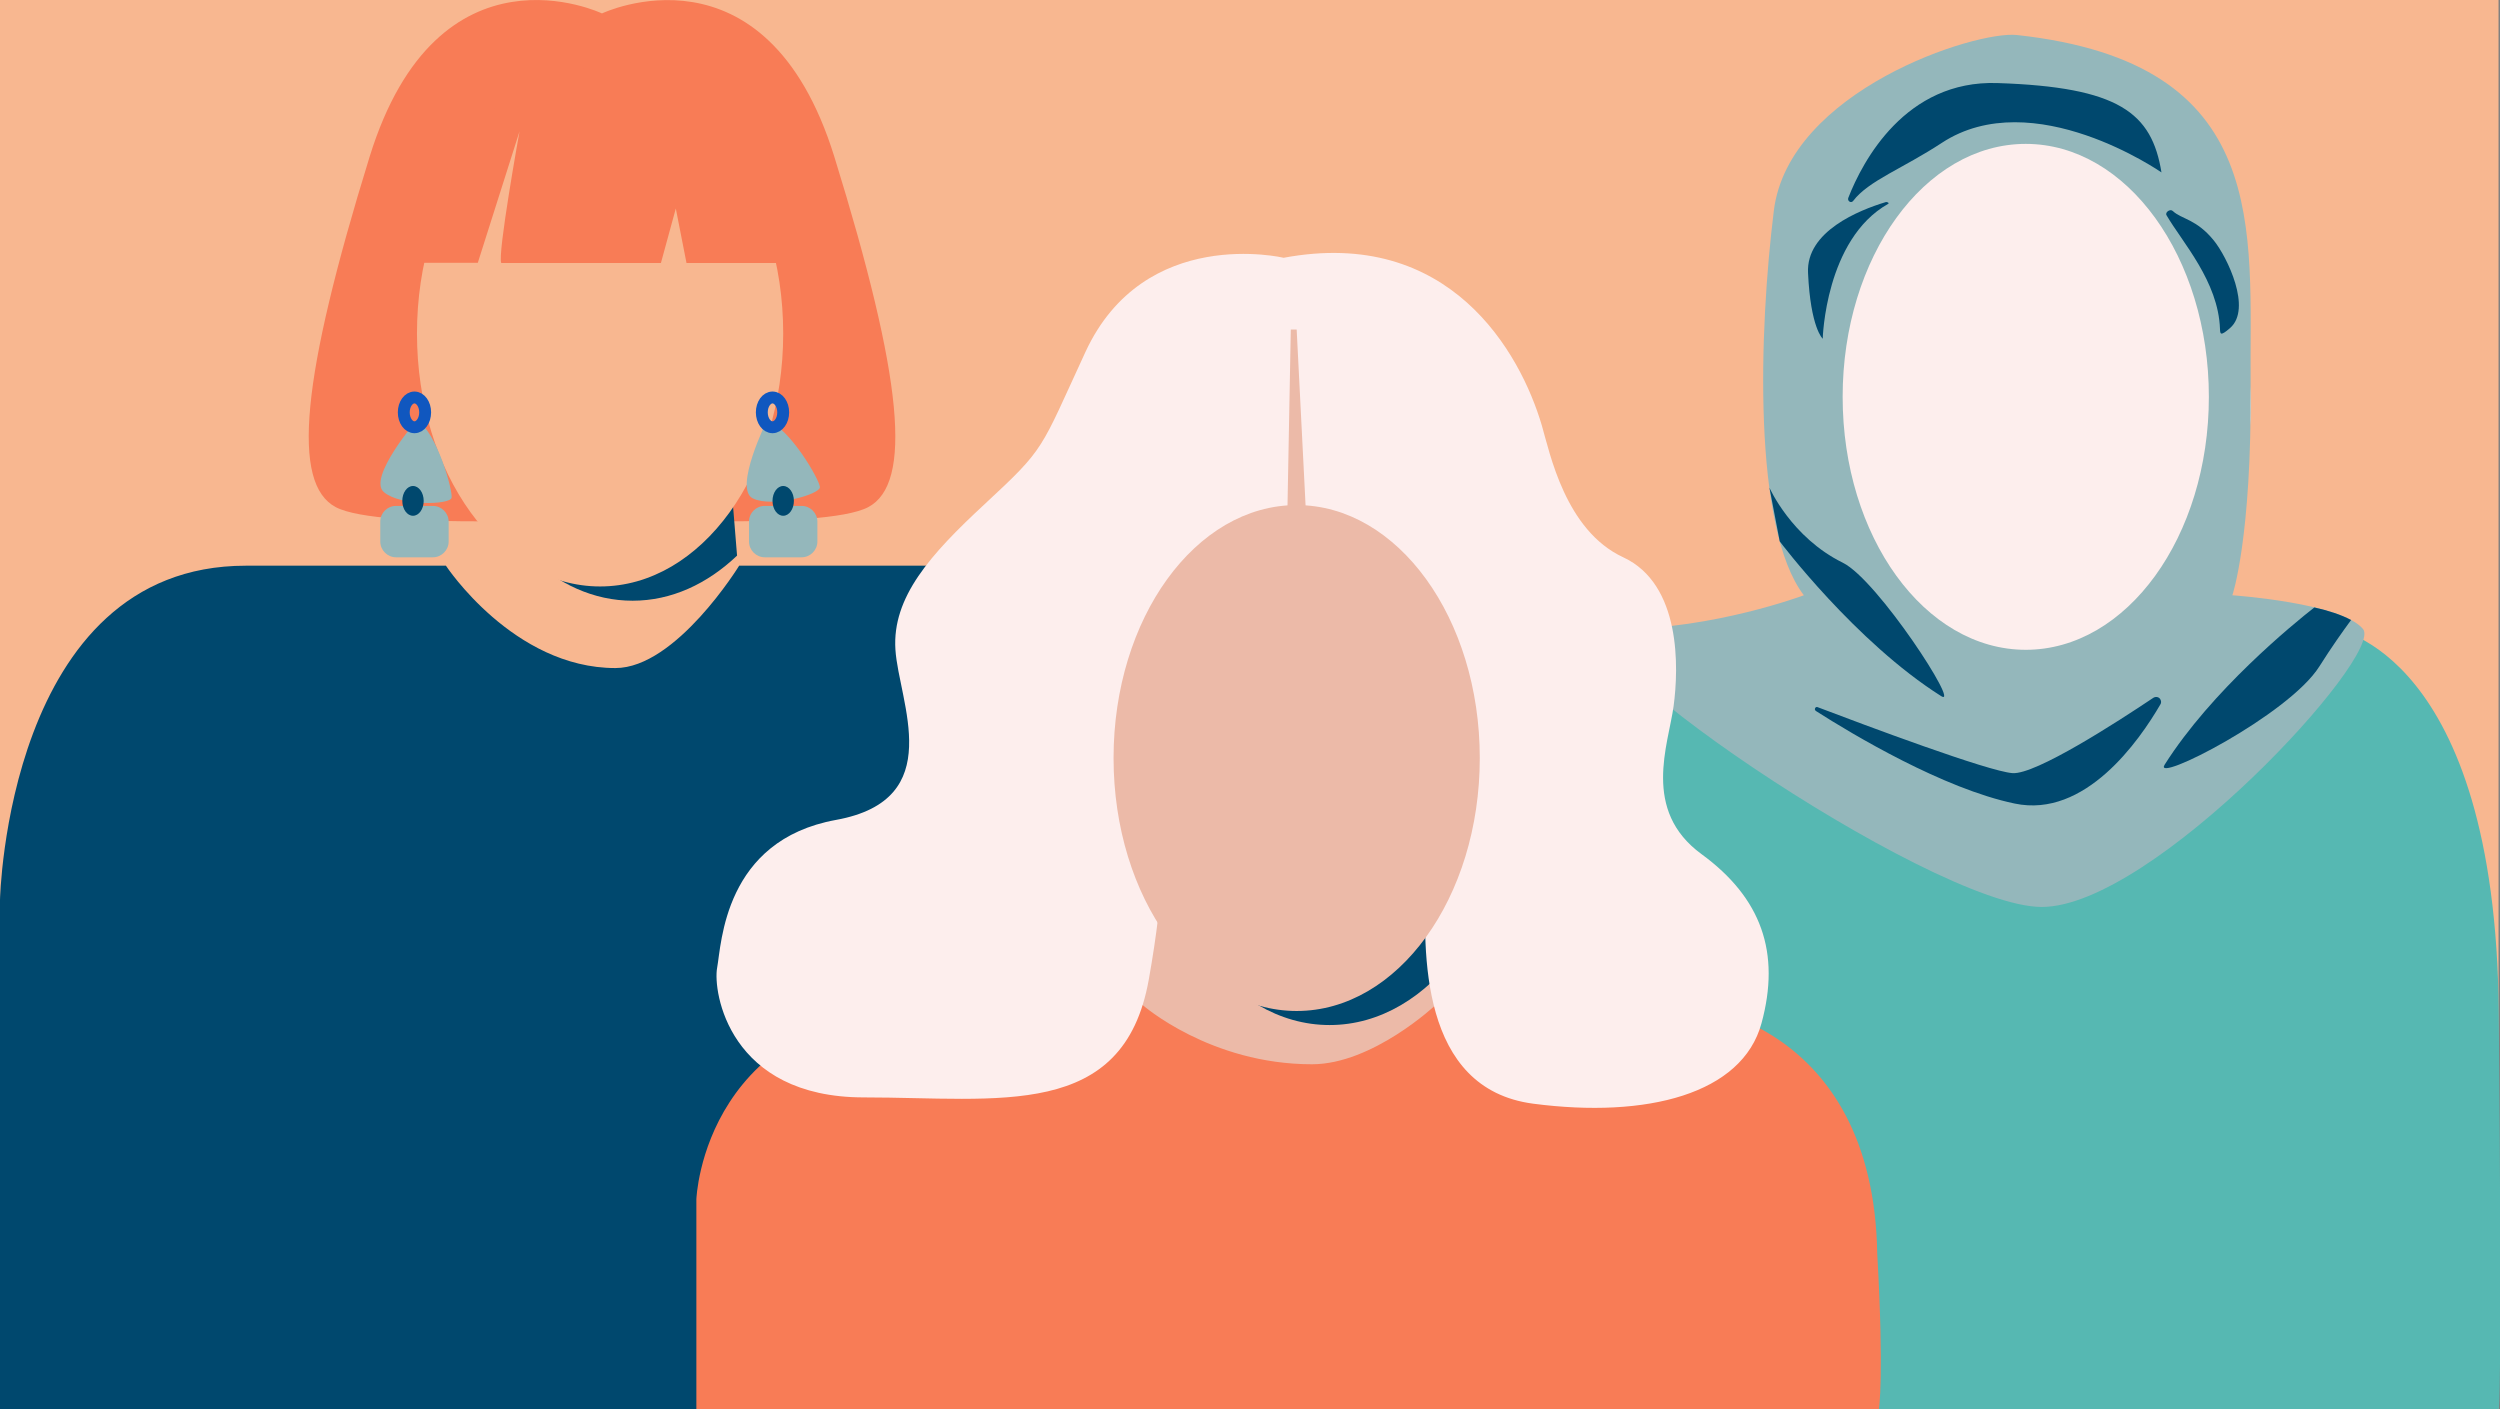 <?xml version="1.0" encoding="utf-8"?>
<!-- Generator: Adobe Illustrator 26.5.0, SVG Export Plug-In . SVG Version: 6.00 Build 0)  -->
<svg version="1.1" id="Calque_1" xmlns="http://www.w3.org/2000/svg" xmlns:xlink="http://www.w3.org/1999/xlink" x="0px" y="0px"
	 viewBox="0 0 1191.9 671.9" style="enable-background:new 0 0 1191.9 671.9;" xml:space="preserve">
<rect x="0" y="0" width="1191.9" height="671.9" fill="#808080" stroke="none"/>
<style type="text/css">
	.st0{fill:#F8B790;}
	.st1{fill:#00486E;}
	.st2{fill:#F87C56;}
	.st3{fill:#56B8B2;}
	.st4{fill:#FFFFFF;}
	.st5{fill:#94B7BB;}
	.st6{fill:#FDEEED;}
	.st7{fill:#ECBAA8;}
	.st8{fill:none;stroke:#1057BF;stroke-width:5.67;stroke-miterlimit:10;}
</style>
<rect y="0" class="st0" width="1191.2" height="671.8"/>
<polygon class="st0" points="223.2,183.1 207.8,324 356,318.9 345.2,188.5 "/>
<path class="st1" d="M212.6,269.7c0,0,32.1,48.8,80.8,48.8c29,0,59-48.8,59-48.8h120.2c0,0,88.5,11.9,90.3,204.2
	c1.9,208.2,0.7,197.9,0.7,197.9H0V429.1c0,0,3.2-159.4,117.2-159.4H212.6z"/>
<path class="st2" d="M413.9,241.8C392.7,253,287,246.9,287,246.9s-105.7,6.1-126.9-5.1s-16.6-61.3,16.1-167S287,6.4,287,6.4
	s78.1-37.2,110.8,68.4S435.2,230.6,413.9,241.8z"/>
<path class="st1" d="M345.2,188.5l-122.1-5.4l-2.9,26.2c12.6,45.1,44.3,77.1,81.4,77.1c18.5,0,35.6-8,49.8-21.5L345.2,188.5z"/>
<ellipse class="st0" cx="286.1" cy="159" rx="87.3" ry="120.6"/>
<path class="st2" d="M247.7,62.6c0,0-10.7,59.2-8.7,62.8h76.1l7.1-26l5.1,26h50.6c0,0-3.1-86.3-61.3-94.5s-97.5,34.7-97.5,34.7
	l-23,59.7h31.7L247.7,62.6z"/>
<path class="st3" d="M915,299.9c0,0,13.3,43.6,55.5,43.6s64.9-43.6,64.9-43.6h77.7c0,0,76.7,10.6,78.2,182.6
	c1.7,186.2,0,189.3,0,189.3H703.7V442.4c0,0,2.8-142.6,101.5-142.6H915z"/>
<ellipse class="st4" cx="985.7" cy="193.5" rx="87.3" ry="120.6"/>
<path class="st5" d="M961.6,16.7c-19.8-2.2-108.8,26.5-115.9,83.7S835.5,251.6,860,283.8c0,0-42.9,16.1-87.8,16.1
	s148.1,132.5,201.2,132.5s163.4-120,153.2-132.5s-62.3-16.1-62.3-16.1s9.3-27.1,8.7-100.6S1083.6,30,961.6,16.7z"/>
<ellipse class="st6" cx="965.8" cy="189.2" rx="87.3" ry="120.6"/>
<path class="st1" d="M883.5,95.8c-1,1.3-2.9,0-2.3-1.5c6.8-17.4,27.2-56.2,71.1-54.7c58,1.9,73.6,14.2,78.2,42.6
	c0,0-61.2-42.6-104.7-14.1C907.1,80.4,890.9,86.1,883.5,95.8z"/>
<path class="st1" d="M848.5,258.1c0,0,36,47.9,77,73.8c9.4,5.9-30.3-55.4-46.9-63.6c-24.6-12.1-35-35.8-35-35.8L848.5,258.1z"/>
<path class="st1" d="M1026.6,332.7c1.1-0.7,2.6-0.5,3.3,0.6c0.5,0.8,0.6,1.8,0.1,2.5c-10.1,17.4-35.9,54.4-69.5,47.3
	c-34-7.1-77.2-32.9-94.7-44.1c-0.5-0.3-0.7-0.9-0.4-1.4c0.2-0.5,0.8-0.7,1.3-0.4c22.6,8.6,81.3,30.6,92.8,31.4
	C970.5,369.4,1009.6,344.1,1026.6,332.7z"/>
<path class="st1" d="M900.2,97.2c0.7-0.4-0.5-1.1-1.3-0.8c-12.5,3.8-37.9,13.9-36.9,33.7c1.2,26.3,7,31.4,7,31.4
	S870.2,114.1,900.2,97.2z"/>
<path class="st1" d="M1058.4,156.8c0.1,2.4,0.1,3.7,4.8-0.4c10.6-9.2-1.4-33.9-7.7-41.7c-8.3-10.3-15.5-10.2-19.6-14.1
	c-1.2-1.2-3.8,0.6-3,2C1040.4,115.5,1057.6,134.1,1058.4,156.8z"/>
<path class="st1" d="M1032,364.6c-5.9,9.4,59.2-23.7,73.8-46.9c5.8-9.2,11-16.5,15.1-22.1c-4.6-2.5-10.8-4.5-17.5-6
	C1093.4,297.4,1054.4,329.2,1032,364.6z"/>
<polygon class="st7" points="517.5,392.5 492.2,533.5 735.8,528.3 718.2,397.9 "/>
<path class="st2" d="M544.7,479.1c0,0,32.1,28.3,80.8,28.3c29,0,59-28.3,59-28.3h120.2c0,0,88.5,6.9,90.3,118.7
	c3.3,58.5,0.8,74,0.8,74l-563.8,0.1V571.8c0,0,3.2-92.7,117.2-92.7L544.7,479.1z"/>
<ellipse class="st1" cx="633.9" cy="368.1" rx="87.3" ry="120.6"/>
<path class="st6" d="M612,122.9c0,0-66.4-15.8-94.5,44.9c-21.9,47.4-18.8,45.4-48,72.5c-26,24.1-44.2,44.4-42.6,69.4
	s25.2,71.5-28.3,81.2s-54.6,59.2-56.7,70.5s5.6,61.8,70,61.8s123.8,11.1,135.8-56.2c15.7-87.8-3.1-93.5,26-187.9
	s107.7,106.2,106.2,140.4s-3.1,99.6,51.1,106.7s99.6-4.6,108.8-38.3s0-59.8-28.6-80.7s-15.8-52.1-13.3-70.5s3.6-58.2-24-71
	s-35-49.8-38.8-62.8C724.8,167.9,691.1,108.1,612,122.9z"/>
<ellipse class="st7" cx="618.2" cy="361.4" rx="87.3" ry="120.6"/>
<polygon class="st7" points="615.4,157.1 613.7,247.9 622.8,247.9 618.2,157.1 "/>
<g id="Calque_6">
	<path class="st5" d="M198.8,200.2c0,0-23.7,27.6-15.8,34.4s31.7,6.1,32.3,2.7S208.5,206.6,198.8,200.2z"/>
	<path class="st5" d="M365.7,200.4c0,0-16.1,32.6-6.8,37.2s32.2-1.9,32-5.4S376.7,204.3,365.7,200.4z"/>
	<path class="st5" d="M188.8,241.2h17.6c4.1,0,7.5,3.4,7.5,7.5v9.5c0,4.1-3.4,7.5-7.5,7.5h-17.6c-4.1,0-7.5-3.4-7.5-7.5v-9.5
		C181.3,244.5,184.7,241.2,188.8,241.2z"/>
	<path class="st5" d="M364.6,241.2h17.6c4.1,0,7.5,3.4,7.5,7.5v9.5c0,4.1-3.4,7.5-7.5,7.5h-17.6c-4.1,0-7.5-3.4-7.5-7.5v-9.5
		C357.1,244.5,360.5,241.2,364.6,241.2z"/>
	<ellipse class="st1" cx="196.9" cy="238.8" rx="5.1" ry="7.1"/>
	<ellipse class="st1" cx="373.4" cy="238.8" rx="5.1" ry="7.1"/>
	<ellipse class="st8" cx="368.3" cy="196.6" rx="5.1" ry="7.1"/>
	<ellipse class="st8" cx="197.6" cy="196.6" rx="5.1" ry="7.1"/>
</g>
</svg>
